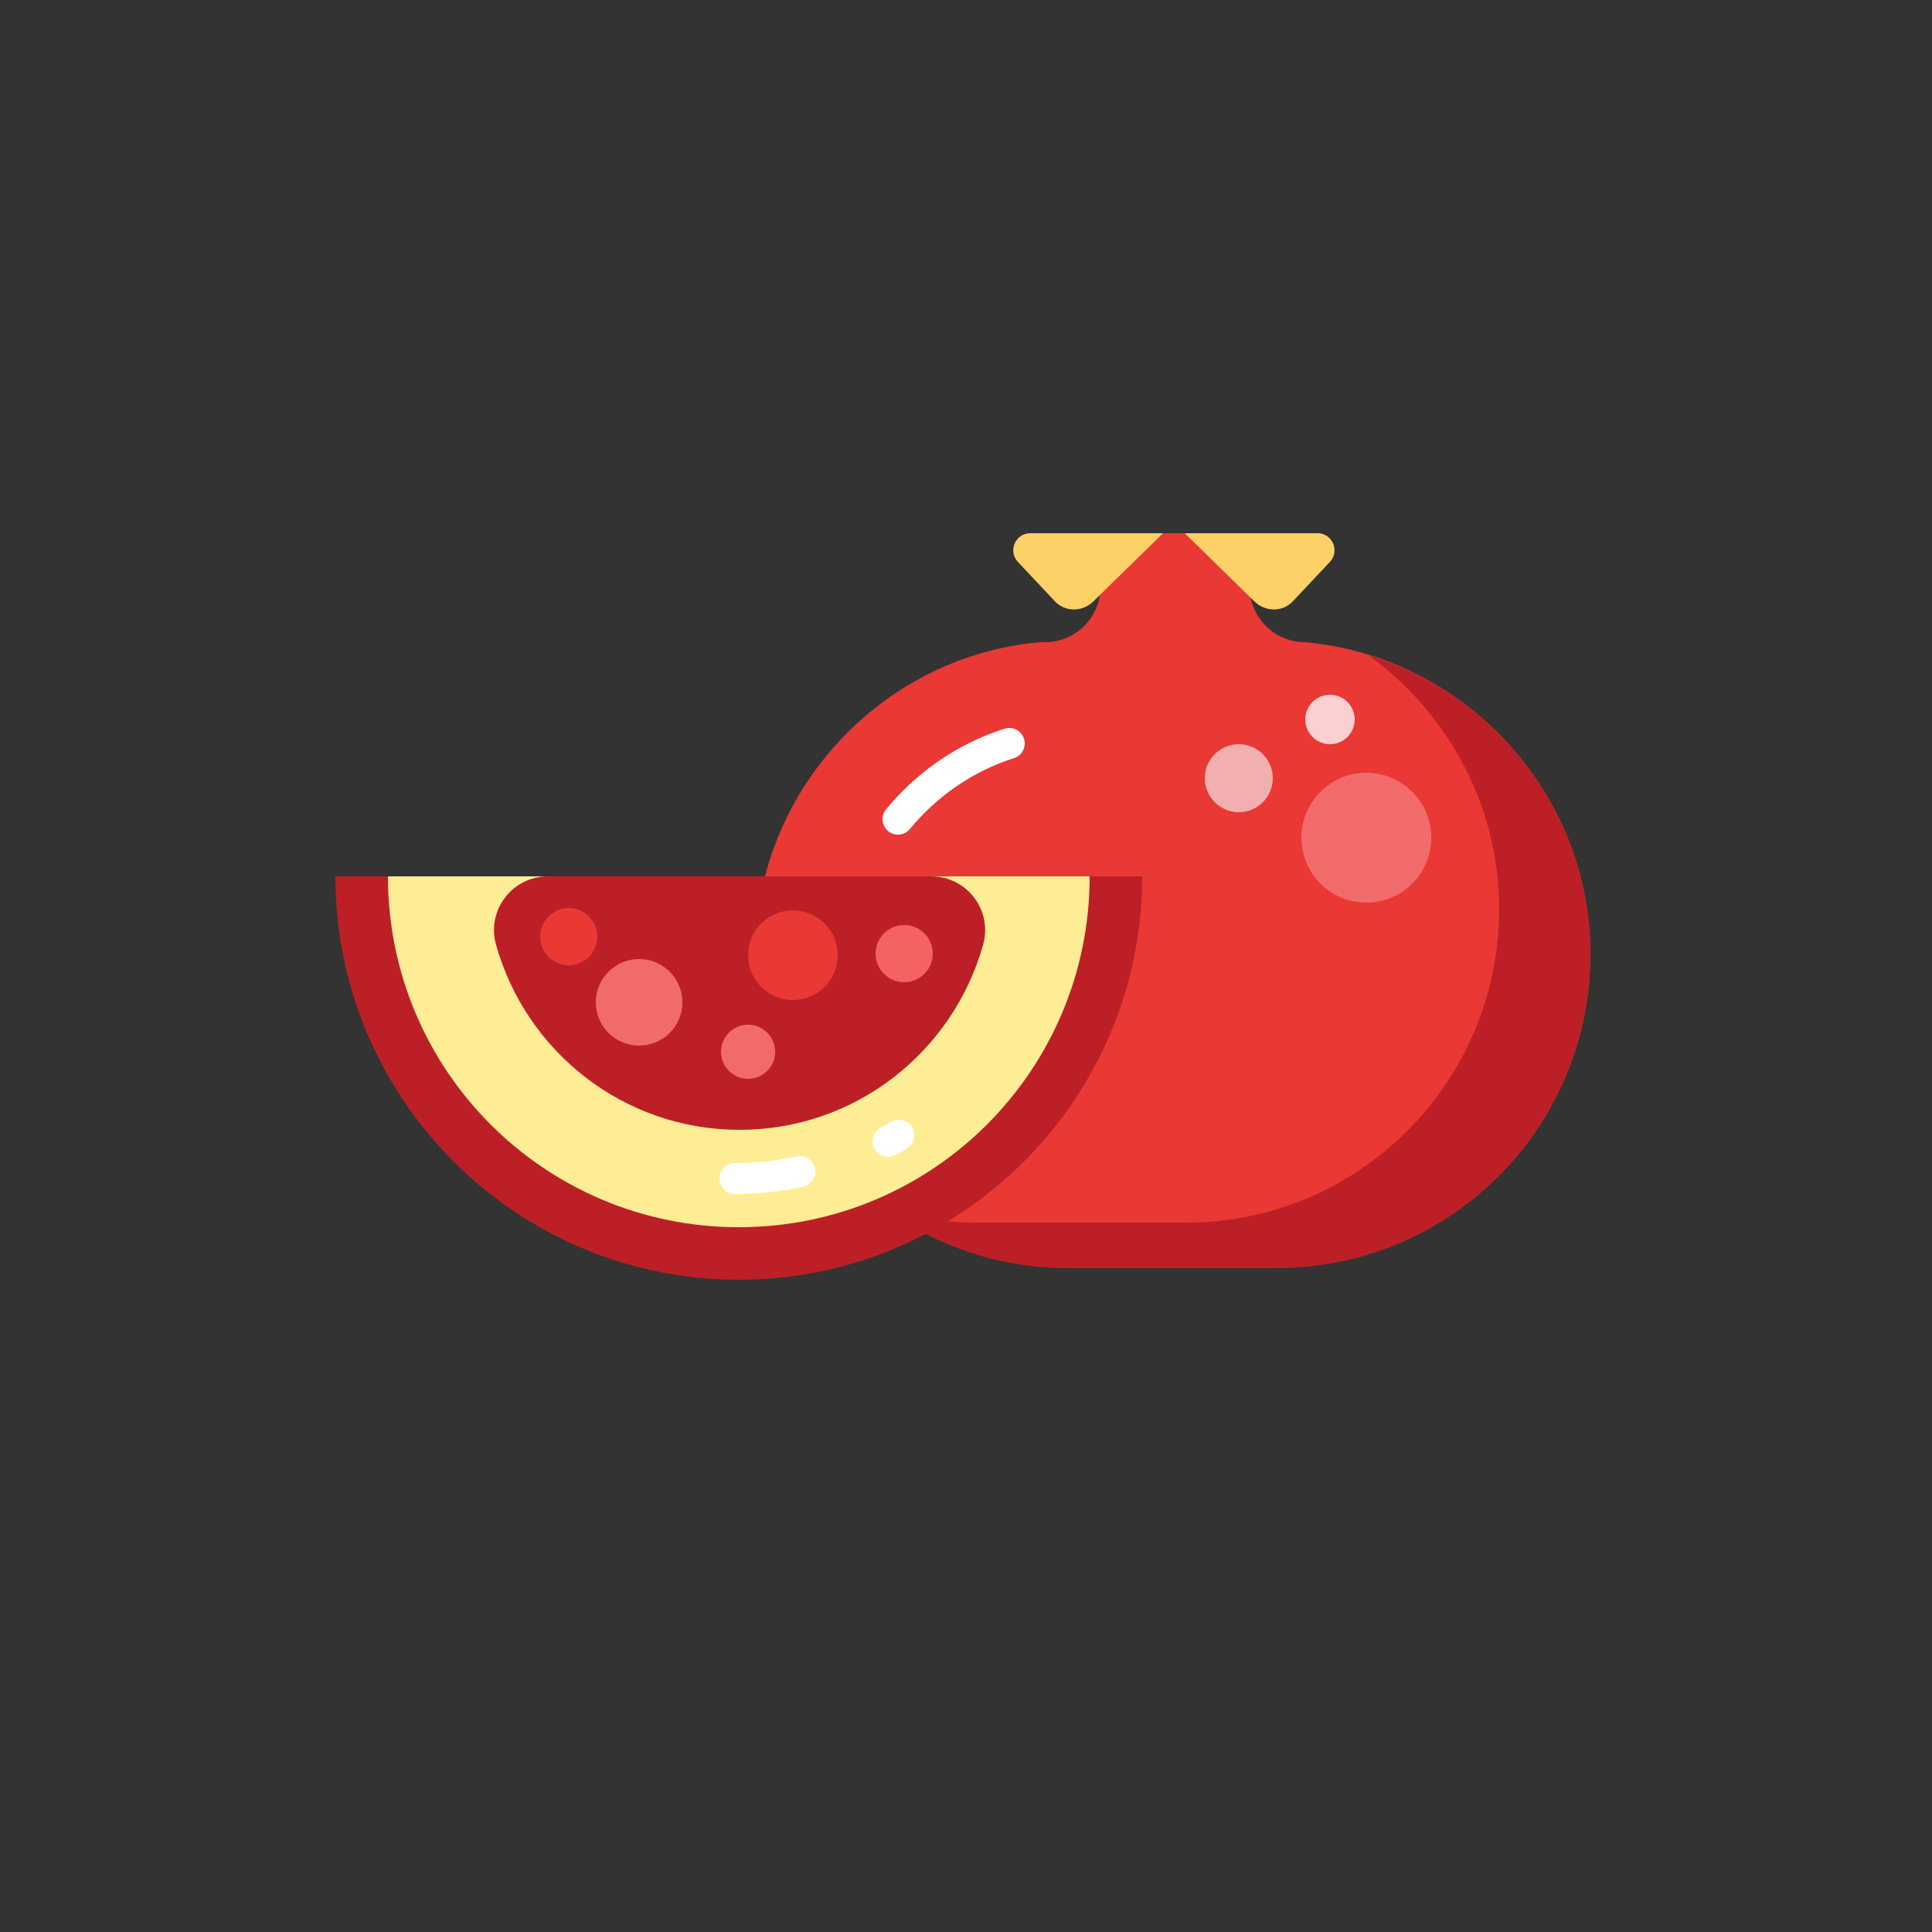 <?xml version="1.0" encoding="utf-8"?>
<!-- Generator: Adobe Illustrator 24.0.3, SVG Export Plug-In . SVG Version: 6.00 Build 0)  -->
<svg version="1.1" xmlns="http://www.w3.org/2000/svg" xmlns:xlink="http://www.w3.org/1999/xlink" x="0px" y="0px"
	 viewBox="0 0 250 250" enable-background="new 0 0 250 250" xml:space="preserve">
<rect x="0" y="0" width="250" height="250" fill="#333333" stroke="none"/>
<g id="baselines" display="none">
	<g display="inline" opacity="0.2">
		<line fill="none" stroke="#FF0000" stroke-width="0.5" stroke-miterlimit="10" x1="-14.5" y1="164.5" x2="264.5" y2="164.5"/>
	</g>
	<g display="inline" opacity="0.2">
		<g>
			
				<line fill="none" stroke="#FF0000" stroke-width="0.5" stroke-miterlimit="10" stroke-dasharray="3.986,5.978" x1="-6" y1="80.5" x2="260" y2="80.5"/>
		</g>
	</g>
	<g display="inline" opacity="0.2">
		<g>
			
				<line fill="none" stroke="#FF0000" stroke-width="0.5" stroke-miterlimit="10" stroke-dasharray="3.986,5.978" x1="125.5" y1="-1" x2="125.5" y2="265"/>
		</g>
	</g>
</g>
<g id="icon">
	<path fill="#EA3835" d="M205.7,120.8c-1.3-19.8-17.1-35.9-36.8-37.7l0,0c-4,0-7.2-3.2-7.2-7.2v-4.1l-8.4-2.8h-2.7l-8.2,2.8v4.1
		c0,4-3.2,7.2-7.2,7.2h-0.6c-19.7,1.7-35.5,17.9-36.8,37.7c-1.5,23.6,17.2,43.2,40.4,43.2h27.2C188.6,164,207.2,144.4,205.7,120.8z"
		/>
	<path fill="#BC2026" d="M205.7,120.8c-1.1-16.9-12.8-31.2-28.6-36c9.5,6.9,16,17.8,16.8,30.2c1.5,23.6-17.2,43.2-40.4,43.2h-27.2
		c-4.1,0-8.1-0.6-11.9-1.8c6.7,4.8,14.9,7.7,23.7,7.7h27.2C188.6,164,207.2,144.4,205.7,120.8z"/>
	<circle fill="#F26B6B" cx="176.8" cy="108.4" r="8.4"/>
	<circle fill="#FCD0D0" cx="172.1" cy="93.1" r="3.2"/>
	<circle fill="#F2AFAF" cx="160.3" cy="100.7" r="4.4"/>
	<path fill="none" stroke="#FFFFFF" stroke-width="4" stroke-linecap="round" stroke-miterlimit="10" d="M109.6,121.2
		c-0.3,2-0.3,4.1-0.2,6.2"/>
	<path fill="none" stroke="#FFFFFF" stroke-width="4" stroke-linecap="round" stroke-miterlimit="10" d="M130.6,96.2
		c-5.7,1.8-10.7,5.3-14.4,9.8"/>
	<path fill="#BC2026" d="M43.4,113.4c0,28.8,23.4,52.2,52.2,52.2s52.2-23.4,52.2-52.2H43.4z"/>
	<path fill="#FFED96" d="M50.2,113.4c0,25.1,20.3,45.4,45.4,45.4s45.4-20.3,45.4-45.4H50.2z"/>
	<path fill="#BC2026" d="M70.9,113.4c-4.6,0-8,4.4-6.7,8.9c3.9,13.8,16.5,23.9,31.5,23.9s27.6-10.1,31.5-23.9
		c1.3-4.5-2.1-8.9-6.7-8.9H70.9z"/>
	<path fill="none" stroke="#FFFFFF" stroke-width="4" stroke-linecap="round" stroke-miterlimit="10" d="M114.9,147.7
		c0.5-0.3,1-0.5,1.4-0.8"/>
	<path fill="none" stroke="#FFFFFF" stroke-width="4" stroke-linecap="round" stroke-miterlimit="10" d="M95.1,152.5
		c2.9,0,5.7-0.3,8.4-0.9"/>
	<path fill="#FCD167" d="M153.3,69h17.2c1.9,0,2.9,2.3,1.6,3.7l-4.8,5.1c-1.3,1.4-3.5,1.4-4.9,0.1L153.3,69z"/>
	<path fill="#FCD167" d="M150.5,69h-17.2c-1.9,0-2.9,2.3-1.6,3.7l4.8,5.1c1.3,1.4,3.5,1.4,4.9,0.1L150.5,69z"/>
	<circle fill="#EA3835" cx="102.6" cy="123.6" r="5.8"/>
	<circle fill="#F46262" cx="117" cy="123.4" r="3.7"/>
	<circle fill="#EA3835" cx="73.6" cy="121.2" r="3.7"/>
	<circle fill="#F26B6B" cx="96.8" cy="136.1" r="3.5"/>
	<circle fill="#F26B6B" cx="82.7" cy="129.7" r="5.6"/>
</g>
</svg>
